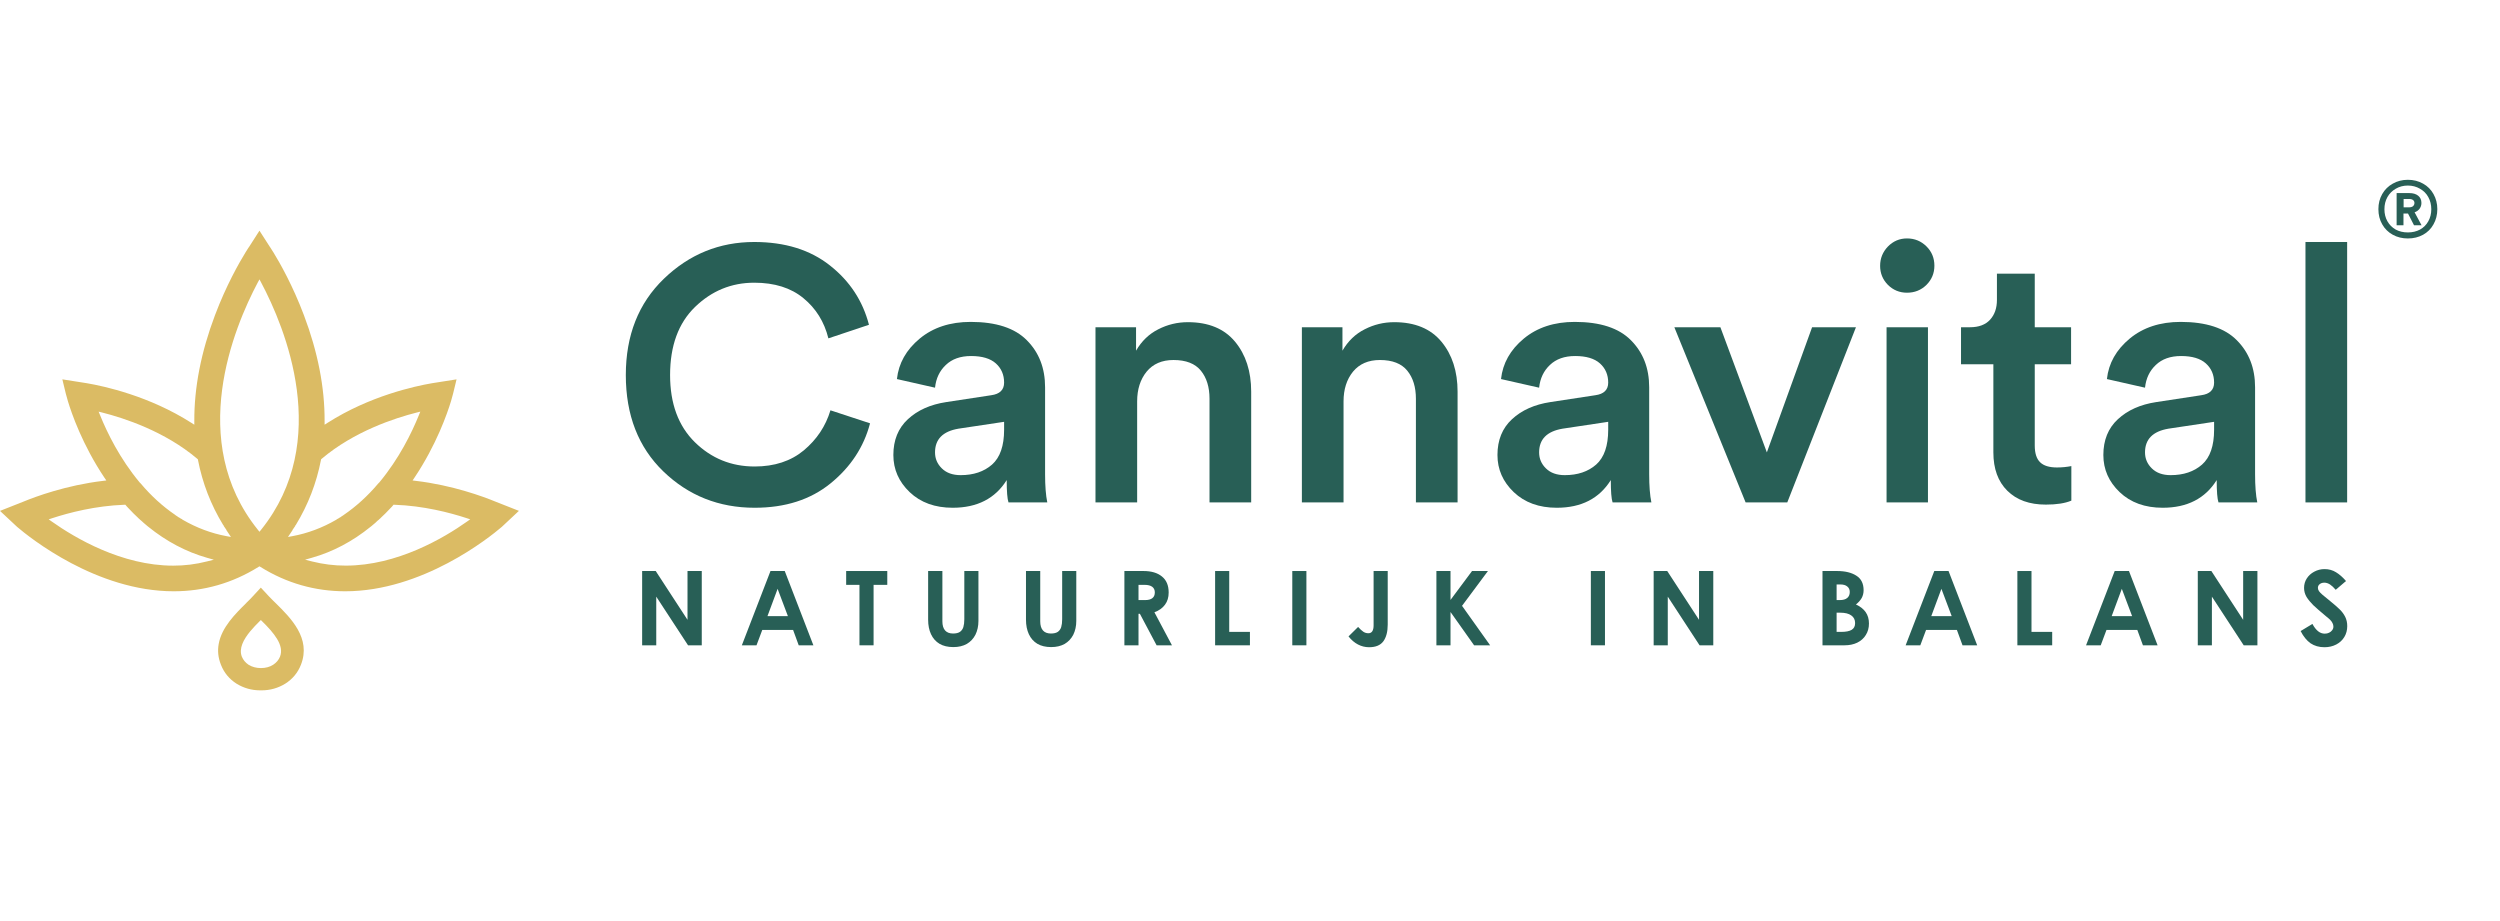 <svg xmlns="http://www.w3.org/2000/svg" xmlns:xlink="http://www.w3.org/1999/xlink" width="380" zoomAndPan="magnify" viewBox="0 0 285 105" height="140" preserveAspectRatio="xMidYMid meet" version="1.0"><defs><g/><clipPath id="c1afd4e2b0"><path d="M 24 66 L 35 66 L 35 78.785 L 24 78.785 Z M 24 66 " clip-rule="nonzero"/></clipPath><clipPath id="26ceaff6b9"><path d="M 0 26.285 L 59.25 26.285 L 59.25 68 L 0 68 Z M 0 26.285 " clip-rule="nonzero"/></clipPath></defs><g fill="#285f56" fill-opacity="1"><g transform="translate(69.624, 57.275)"><g><path d="M 16.406 0.609 C 12.332 0.609 8.863 -0.77 6 -3.531 C 3.145 -6.289 1.719 -9.953 1.719 -14.516 C 1.719 -19.047 3.164 -22.707 6.062 -25.5 C 8.957 -28.289 12.391 -29.688 16.359 -29.688 C 19.859 -29.688 22.734 -28.797 24.984 -27.016 C 27.242 -25.242 28.727 -22.988 29.438 -20.25 L 24.812 -18.703 C 24.344 -20.586 23.395 -22.113 21.969 -23.281 C 20.551 -24.457 18.68 -25.047 16.359 -25.047 C 13.766 -25.047 11.516 -24.125 9.609 -22.281 C 7.711 -20.438 6.766 -17.848 6.766 -14.516 C 6.766 -11.266 7.707 -8.711 9.594 -6.859 C 11.477 -5.016 13.75 -4.094 16.406 -4.094 C 18.664 -4.094 20.535 -4.707 22.016 -5.938 C 23.492 -7.176 24.504 -8.695 25.047 -10.5 L 29.562 -9.016 C 28.852 -6.316 27.352 -4.035 25.062 -2.172 C 22.781 -0.316 19.895 0.609 16.406 0.609 Z M 16.406 0.609 "/></g></g></g><g fill="#285f56" fill-opacity="1"><g transform="translate(99.999, 57.275)"><g><path d="M 1.844 -5.406 C 1.844 -7.102 2.395 -8.461 3.5 -9.484 C 4.613 -10.516 6.07 -11.164 7.875 -11.438 L 13 -12.219 C 13.977 -12.352 14.469 -12.832 14.469 -13.656 C 14.469 -14.551 14.156 -15.281 13.531 -15.844 C 12.906 -16.406 11.961 -16.688 10.703 -16.688 C 9.492 -16.688 8.535 -16.348 7.828 -15.672 C 7.117 -15.004 6.707 -14.141 6.594 -13.078 L 2.25 -14.062 C 2.445 -15.863 3.312 -17.398 4.844 -18.672 C 6.375 -19.941 8.312 -20.578 10.656 -20.578 C 13.551 -20.578 15.688 -19.879 17.062 -18.484 C 18.445 -17.098 19.141 -15.312 19.141 -13.125 L 19.141 -3.203 C 19.141 -1.891 19.223 -0.82 19.391 0 L 14.969 0 C 14.832 -0.406 14.766 -1.254 14.766 -2.547 C 13.453 -0.441 11.398 0.609 8.609 0.609 C 6.586 0.609 4.953 0.016 3.703 -1.172 C 2.461 -2.359 1.844 -3.77 1.844 -5.406 Z M 9.516 -3.109 C 10.984 -3.109 12.176 -3.508 13.094 -4.312 C 14.008 -5.125 14.469 -6.445 14.469 -8.281 L 14.469 -9.188 L 9.266 -8.406 C 7.484 -8.102 6.594 -7.203 6.594 -5.703 C 6.594 -4.992 6.852 -4.383 7.375 -3.875 C 7.895 -3.363 8.609 -3.109 9.516 -3.109 Z M 9.516 -3.109 "/></g></g></g><g fill="#285f56" fill-opacity="1"><g transform="translate(121.807, 57.275)"><g><path d="M 7.828 -11.516 L 7.828 0 L 3.078 0 L 3.078 -19.969 L 7.703 -19.969 L 7.703 -17.297 C 8.336 -18.391 9.18 -19.203 10.234 -19.734 C 11.285 -20.273 12.41 -20.547 13.609 -20.547 C 15.961 -20.547 17.754 -19.805 18.984 -18.328 C 20.211 -16.848 20.828 -14.945 20.828 -12.625 L 20.828 0 L 16.078 0 L 16.078 -11.812 C 16.078 -13.145 15.75 -14.211 15.094 -15.016 C 14.438 -15.828 13.395 -16.234 11.969 -16.234 C 10.656 -16.234 9.633 -15.789 8.906 -14.906 C 8.188 -14.02 7.828 -12.891 7.828 -11.516 Z M 7.828 -11.516 "/></g></g></g><g fill="#285f56" fill-opacity="1"><g transform="translate(145.336, 57.275)"><g><path d="M 7.828 -11.516 L 7.828 0 L 3.078 0 L 3.078 -19.969 L 7.703 -19.969 L 7.703 -17.297 C 8.336 -18.391 9.18 -19.203 10.234 -19.734 C 11.285 -20.273 12.41 -20.547 13.609 -20.547 C 15.961 -20.547 17.754 -19.805 18.984 -18.328 C 20.211 -16.848 20.828 -14.945 20.828 -12.625 L 20.828 0 L 16.078 0 L 16.078 -11.812 C 16.078 -13.145 15.75 -14.211 15.094 -15.016 C 14.438 -15.828 13.395 -16.234 11.969 -16.234 C 10.656 -16.234 9.633 -15.789 8.906 -14.906 C 8.188 -14.02 7.828 -12.891 7.828 -11.516 Z M 7.828 -11.516 "/></g></g></g><g fill="#285f56" fill-opacity="1"><g transform="translate(168.866, 57.275)"><g><path d="M 1.844 -5.406 C 1.844 -7.102 2.395 -8.461 3.5 -9.484 C 4.613 -10.516 6.07 -11.164 7.875 -11.438 L 13 -12.219 C 13.977 -12.352 14.469 -12.832 14.469 -13.656 C 14.469 -14.551 14.156 -15.281 13.531 -15.844 C 12.906 -16.406 11.961 -16.688 10.703 -16.688 C 9.492 -16.688 8.535 -16.348 7.828 -15.672 C 7.117 -15.004 6.707 -14.141 6.594 -13.078 L 2.25 -14.062 C 2.445 -15.863 3.312 -17.398 4.844 -18.672 C 6.375 -19.941 8.312 -20.578 10.656 -20.578 C 13.551 -20.578 15.688 -19.879 17.062 -18.484 C 18.445 -17.098 19.141 -15.312 19.141 -13.125 L 19.141 -3.203 C 19.141 -1.891 19.223 -0.82 19.391 0 L 14.969 0 C 14.832 -0.406 14.766 -1.254 14.766 -2.547 C 13.453 -0.441 11.398 0.609 8.609 0.609 C 6.586 0.609 4.953 0.016 3.703 -1.172 C 2.461 -2.359 1.844 -3.77 1.844 -5.406 Z M 9.516 -3.109 C 10.984 -3.109 12.176 -3.508 13.094 -4.312 C 14.008 -5.125 14.469 -6.445 14.469 -8.281 L 14.469 -9.188 L 9.266 -8.406 C 7.484 -8.102 6.594 -7.203 6.594 -5.703 C 6.594 -4.992 6.852 -4.383 7.375 -3.875 C 7.895 -3.363 8.609 -3.109 9.516 -3.109 Z M 9.516 -3.109 "/></g></g></g><g fill="#285f56" fill-opacity="1"><g transform="translate(190.469, 57.275)"><g><path d="M 21.109 -19.969 L 13.281 0 L 8.531 0 L 0.406 -19.969 L 5.656 -19.969 L 10.953 -5.703 L 16.109 -19.969 Z M 21.109 -19.969 "/></g></g></g><g fill="#285f56" fill-opacity="1"><g transform="translate(211.99, 57.275)"><g><path d="M 7.797 0 L 3.078 0 L 3.078 -19.969 L 7.797 -19.969 Z M 3.234 -24.797 C 2.641 -25.398 2.344 -26.125 2.344 -26.969 C 2.344 -27.82 2.641 -28.555 3.234 -29.172 C 3.836 -29.785 4.562 -30.094 5.406 -30.094 C 6.281 -30.094 7.02 -29.789 7.625 -29.188 C 8.227 -28.594 8.531 -27.859 8.531 -26.984 C 8.531 -26.129 8.227 -25.398 7.625 -24.797 C 7.02 -24.203 6.281 -23.906 5.406 -23.906 C 4.562 -23.906 3.836 -24.203 3.234 -24.797 Z M 3.234 -24.797 "/></g></g></g><g fill="#285f56" fill-opacity="1"><g transform="translate(222.853, 57.275)"><g><path d="M 9.109 -26.078 L 9.109 -19.969 L 13.25 -19.969 L 13.25 -15.75 L 9.109 -15.75 L 9.109 -6.484 C 9.109 -5.609 9.312 -4.973 9.719 -4.578 C 10.125 -4.18 10.766 -3.984 11.641 -3.984 C 12.191 -3.984 12.738 -4.035 13.281 -4.141 L 13.281 -0.203 C 12.57 0.098 11.602 0.25 10.375 0.25 C 8.508 0.25 7.047 -0.273 5.984 -1.328 C 4.922 -2.379 4.391 -3.836 4.391 -5.703 L 4.391 -15.75 L 0.703 -15.75 L 0.703 -19.969 L 1.719 -19.969 C 2.727 -19.969 3.492 -20.254 4.016 -20.828 C 4.535 -21.398 4.797 -22.148 4.797 -23.078 L 4.797 -26.078 Z M 9.109 -26.078 "/></g></g></g><g fill="#285f56" fill-opacity="1"><g transform="translate(237.938, 57.275)"><g><path d="M 1.844 -5.406 C 1.844 -7.102 2.395 -8.461 3.5 -9.484 C 4.613 -10.516 6.07 -11.164 7.875 -11.438 L 13 -12.219 C 13.977 -12.352 14.469 -12.832 14.469 -13.656 C 14.469 -14.551 14.156 -15.281 13.531 -15.844 C 12.906 -16.406 11.961 -16.688 10.703 -16.688 C 9.492 -16.688 8.535 -16.348 7.828 -15.672 C 7.117 -15.004 6.707 -14.141 6.594 -13.078 L 2.25 -14.062 C 2.445 -15.863 3.312 -17.398 4.844 -18.672 C 6.375 -19.941 8.312 -20.578 10.656 -20.578 C 13.551 -20.578 15.688 -19.879 17.062 -18.484 C 18.445 -17.098 19.141 -15.312 19.141 -13.125 L 19.141 -3.203 C 19.141 -1.891 19.223 -0.82 19.391 0 L 14.969 0 C 14.832 -0.406 14.766 -1.254 14.766 -2.547 C 13.453 -0.441 11.398 0.609 8.609 0.609 C 6.586 0.609 4.953 0.016 3.703 -1.172 C 2.461 -2.359 1.844 -3.77 1.844 -5.406 Z M 9.516 -3.109 C 10.984 -3.109 12.176 -3.508 13.094 -4.312 C 14.008 -5.125 14.469 -6.445 14.469 -8.281 L 14.469 -9.188 L 9.266 -8.406 C 7.484 -8.102 6.594 -7.203 6.594 -5.703 C 6.594 -4.992 6.852 -4.383 7.375 -3.875 C 7.895 -3.363 8.609 -3.109 9.516 -3.109 Z M 9.516 -3.109 "/></g></g></g><g fill="#285f56" fill-opacity="1"><g transform="translate(259.746, 57.275)"><g><path d="M 7.828 0 L 3.078 0 L 3.078 -29.688 L 7.828 -29.688 Z M 7.828 0 "/></g></g></g><g clip-path="url(#c1afd4e2b0)"><path fill="#dbbb64" d="M 31.422 68.75 L 31.406 68.734 C 31.32 68.648 31.23 68.562 31.145 68.48 C 30.977 68.32 30.82 68.164 30.684 68.012 L 29.734 66.988 L 29.578 67.16 L 28.789 68.012 C 28.586 68.238 28.344 68.477 28.078 68.734 L 28.07 68.75 C 26.832 69.973 25.258 71.523 24.93 73.422 C 24.797 74.156 24.852 74.945 25.188 75.785 C 25.539 76.691 26.141 77.418 26.98 77.949 C 27.797 78.445 28.684 78.695 29.641 78.699 C 29.672 78.699 29.703 78.699 29.738 78.695 C 29.738 78.695 29.816 78.699 29.848 78.699 C 30.801 78.695 31.688 78.445 32.504 77.949 C 33.348 77.418 33.953 76.691 34.305 75.785 C 35.496 72.77 33.141 70.445 31.422 68.75 Z M 31.922 74.859 C 31.77 75.234 31.504 75.547 31.137 75.785 C 30.758 76.031 30.281 76.16 29.754 76.16 L 29.738 76.16 C 29.219 76.16 28.734 76.031 28.332 75.781 C 27.973 75.535 27.719 75.227 27.57 74.859 C 27.387 74.395 27.438 73.906 27.621 73.422 C 28.004 72.422 28.957 71.461 29.578 70.84 L 29.738 70.684 L 29.855 70.801 C 31.227 72.145 32.43 73.57 31.922 74.859 Z M 31.922 74.859 " fill-opacity="1" fill-rule="nonzero"/></g><g clip-path="url(#26ceaff6b9)"><path fill="#dbbb64" d="M 39.352 67.406 C 35.906 67.406 32.66 66.477 29.703 64.637 L 29.59 64.566 L 29.578 64.57 L 29.566 64.566 L 29.453 64.637 C 26.496 66.477 23.25 67.406 19.805 67.406 C 11.004 67.406 3.391 61.297 1.957 60.07 L 0 58.242 L 2.688 57.18 C 4.008 56.633 7.539 55.316 11.766 54.816 L 12.121 54.773 L 11.918 54.477 C 9.395 50.711 8.152 47.102 7.738 45.723 C 7.562 45.145 7.434 44.609 7.301 44.043 C 7.242 43.785 7.18 43.52 7.109 43.246 L 9.91 43.688 C 11.895 44.027 17.031 45.148 21.816 48.203 L 22.152 48.418 L 22.152 48.02 C 22.129 44.195 22.922 40.129 24.508 35.934 C 25.785 32.547 27.25 29.973 28.012 28.734 L 28.016 28.73 L 28.02 28.723 C 28.145 28.523 28.238 28.371 28.312 28.258 L 28.336 28.219 C 28.348 28.207 28.359 28.195 28.371 28.184 L 29.578 26.297 L 30.789 28.18 C 30.797 28.195 30.809 28.207 30.82 28.219 L 30.844 28.258 C 30.918 28.371 31.012 28.523 31.137 28.723 L 31.141 28.73 L 31.148 28.734 C 31.906 29.969 33.371 32.547 34.648 35.934 C 36.234 40.129 37.027 44.195 37.004 48.02 L 37.004 48.418 L 37.34 48.203 C 42.125 45.148 47.262 44.027 49.246 43.688 L 52.047 43.246 C 51.977 43.52 51.914 43.785 51.855 44.043 C 51.719 44.609 51.594 45.145 51.418 45.723 C 51 47.102 49.758 50.711 47.234 54.477 L 47.035 54.773 L 47.391 54.816 C 51.617 55.316 55.148 56.633 56.469 57.18 L 59.156 58.238 L 57.199 60.07 C 55.766 61.297 48.152 67.406 39.352 67.406 Z M 43.066 59.34 L 42.895 59.5 L 42.801 59.59 L 42.715 59.664 L 42.344 59.977 L 42.254 60.047 C 40.188 61.723 37.934 62.91 35.562 63.582 L 34.781 63.805 L 35.566 64.004 C 36.828 64.324 38.113 64.484 39.418 64.48 C 45.277 64.48 50.598 61.332 53.25 59.453 L 53.605 59.203 L 53.191 59.066 C 51.258 58.434 48.262 57.656 44.973 57.543 L 44.867 57.535 L 44.668 57.77 L 44.656 57.781 L 44.547 57.895 C 44.344 58.109 44.133 58.336 43.926 58.539 L 43.496 58.949 L 43.336 59.109 L 43.25 59.18 L 43.16 59.27 Z M 14.188 57.543 C 10.895 57.66 7.898 58.438 5.965 59.07 L 5.551 59.207 L 5.906 59.457 C 8.559 61.332 13.883 64.484 19.738 64.484 C 21.043 64.488 22.328 64.328 23.59 64.004 L 24.379 63.809 L 23.598 63.586 C 21.223 62.91 18.969 61.723 16.906 60.051 L 16.812 59.977 L 16.352 59.586 L 16.266 59.504 L 16.09 59.348 L 15.996 59.273 L 15.91 59.188 L 15.816 59.109 L 15.66 58.953 L 15.23 58.543 C 15.023 58.34 14.812 58.113 14.609 57.898 L 14.504 57.785 L 14.488 57.77 L 14.289 57.539 Z M 32.828 61.215 L 33.336 61.121 C 35.066 60.801 36.746 60.172 38.328 59.254 L 38.34 59.246 L 38.43 59.176 L 38.547 59.121 L 38.629 59.066 L 38.734 59 L 38.84 58.945 L 38.926 58.875 L 39.117 58.754 L 39.207 58.688 C 40.613 57.727 41.922 56.535 43.09 55.152 L 43.094 55.148 C 43.117 55.113 43.148 55.082 43.184 55.051 L 43.223 55.016 L 43.234 55.008 C 45.508 52.277 46.945 49.324 47.754 47.324 L 47.918 46.926 L 47.5 47.031 C 45.043 47.652 40.371 49.164 36.66 52.312 L 36.602 52.367 L 36.59 52.438 C 36.078 55.078 35.125 57.543 33.727 59.84 L 33.723 59.844 L 33.668 59.902 L 33.645 59.977 L 33.355 60.398 L 33.34 60.453 Z M 20.816 59.246 L 20.828 59.254 C 22.414 60.172 24.09 60.801 25.82 61.121 L 26.328 61.215 L 25.82 60.453 L 25.805 60.398 L 25.516 59.977 L 25.492 59.898 L 25.438 59.844 L 25.434 59.836 C 24.035 57.543 23.082 55.074 22.57 52.438 L 22.559 52.367 L 22.5 52.312 C 18.789 49.16 14.113 47.652 11.66 47.031 L 11.242 46.926 L 11.406 47.324 C 12.211 49.32 13.652 52.273 15.922 55 L 15.934 55.012 L 15.977 55.051 C 16.012 55.078 16.039 55.109 16.066 55.145 L 16.07 55.152 C 17.238 56.535 18.543 57.723 19.953 58.684 L 20.035 58.75 L 20.234 58.879 L 20.316 58.945 L 20.422 58.996 L 20.527 59.066 L 20.609 59.117 L 20.727 59.176 Z M 29.582 60.617 L 29.758 60.402 C 37.898 50.277 32.484 37.324 29.781 32.227 L 29.586 31.859 L 29.578 31.871 L 29.574 31.859 L 29.375 32.223 C 26.672 37.324 21.262 50.277 29.398 60.398 L 29.574 60.617 L 29.578 60.609 Z M 29.582 60.617 " fill-opacity="1" fill-rule="nonzero"/></g><g fill="#285f56" fill-opacity="1"><g transform="translate(72.235, 73.565)"><g><path d="M 6.141 -8.469 L 7.766 -8.469 L 7.766 0 L 6.203 0 L 2.578 -5.547 L 2.578 0 L 0.969 0 L 0.969 -8.469 L 2.516 -8.469 L 6.141 -2.906 Z M 6.141 -8.469 "/></g></g></g><g fill="#285f56" fill-opacity="1"><g transform="translate(84.57, 73.565)"><g><path d="M 6.484 0 L 5.844 -1.75 L 2.328 -1.75 L 1.672 0 L 0 0 L 3.266 -8.469 L 4.891 -8.469 L 8.156 0 Z M 2.922 -3.328 L 5.25 -3.328 L 4.078 -6.438 Z M 2.922 -3.328 "/></g></g></g><g fill="#285f56" fill-opacity="1"><g transform="translate(96.338, 73.565)"><g><path d="M 1.641 -6.891 L 0.125 -6.891 L 0.125 -8.469 L 4.812 -8.469 L 4.812 -6.891 L 3.25 -6.891 L 3.25 0 L 1.641 0 Z M 1.641 -6.891 "/></g></g></g><g fill="#285f56" fill-opacity="1"><g transform="translate(104.901, 73.565)"><g><path d="M 3.781 0.203 C 3.156 0.203 2.629 0.078 2.203 -0.172 C 1.773 -0.43 1.453 -0.797 1.234 -1.266 C 1.016 -1.734 0.906 -2.285 0.906 -2.922 L 0.906 -8.469 L 2.531 -8.469 L 2.531 -2.734 C 2.531 -2.273 2.633 -1.926 2.844 -1.688 C 3.051 -1.457 3.352 -1.344 3.75 -1.344 C 4.082 -1.344 4.344 -1.406 4.531 -1.531 C 4.719 -1.664 4.848 -1.848 4.922 -2.078 C 4.992 -2.316 5.031 -2.613 5.031 -2.969 L 5.031 -8.469 L 6.641 -8.469 L 6.641 -2.781 C 6.641 -2.188 6.523 -1.66 6.297 -1.203 C 6.066 -0.754 5.738 -0.406 5.312 -0.156 C 4.883 0.082 4.375 0.203 3.781 0.203 Z M 3.781 0.203 "/></g></g></g><g fill="#285f56" fill-opacity="1"><g transform="translate(116.056, 73.565)"><g><path d="M 3.781 0.203 C 3.156 0.203 2.629 0.078 2.203 -0.172 C 1.773 -0.43 1.453 -0.797 1.234 -1.266 C 1.016 -1.734 0.906 -2.285 0.906 -2.922 L 0.906 -8.469 L 2.531 -8.469 L 2.531 -2.734 C 2.531 -2.273 2.633 -1.926 2.844 -1.688 C 3.051 -1.457 3.352 -1.344 3.75 -1.344 C 4.082 -1.344 4.344 -1.406 4.531 -1.531 C 4.719 -1.664 4.848 -1.848 4.922 -2.078 C 4.992 -2.316 5.031 -2.613 5.031 -2.969 L 5.031 -8.469 L 6.641 -8.469 L 6.641 -2.781 C 6.641 -2.188 6.523 -1.66 6.297 -1.203 C 6.066 -0.754 5.738 -0.406 5.312 -0.156 C 4.883 0.082 4.375 0.203 3.781 0.203 Z M 3.781 0.203 "/></g></g></g><g fill="#285f56" fill-opacity="1"><g transform="translate(127.212, 73.565)"><g><path d="M 3.141 -8.469 C 4.047 -8.469 4.75 -8.258 5.25 -7.844 C 5.758 -7.438 6.016 -6.828 6.016 -6.016 C 6.016 -5.461 5.875 -5 5.594 -4.625 C 5.32 -4.25 4.922 -3.961 4.391 -3.766 L 6.391 0 L 4.641 0 L 2.734 -3.594 L 2.578 -3.594 L 2.578 0 L 0.969 0 L 0.969 -8.469 Z M 3.328 -5.156 C 3.691 -5.156 3.969 -5.227 4.156 -5.375 C 4.344 -5.52 4.438 -5.738 4.438 -6.031 C 4.438 -6.312 4.336 -6.523 4.141 -6.672 C 3.941 -6.816 3.656 -6.891 3.281 -6.891 L 2.578 -6.891 L 2.578 -5.156 Z M 3.328 -5.156 "/></g></g></g><g fill="#285f56" fill-opacity="1"><g transform="translate(137.554, 73.565)"><g><path d="M 2.578 -8.469 L 2.578 -1.531 L 4.938 -1.531 L 4.938 0 L 0.969 0 L 0.969 -8.469 Z M 2.578 -8.469 "/></g></g></g><g fill="#285f56" fill-opacity="1"><g transform="translate(146.352, 73.565)"><g><path d="M 0.969 -8.469 L 2.578 -8.469 L 2.578 0 L 0.969 0 Z M 0.969 -8.469 "/></g></g></g><g fill="#285f56" fill-opacity="1"><g transform="translate(153.512, 73.565)"><g><path d="M 2.562 0.219 C 2.113 0.219 1.691 0.113 1.297 -0.094 C 0.898 -0.301 0.539 -0.609 0.219 -1.016 L 1.312 -2.094 C 1.539 -1.844 1.738 -1.66 1.906 -1.547 C 2.082 -1.43 2.273 -1.375 2.484 -1.375 C 2.879 -1.375 3.078 -1.676 3.078 -2.281 L 3.078 -8.469 L 4.688 -8.469 L 4.688 -2.359 C 4.688 -1.547 4.52 -0.91 4.188 -0.453 C 3.852 -0.004 3.312 0.219 2.562 0.219 Z M 2.562 0.219 "/></g></g></g><g fill="#285f56" fill-opacity="1"><g transform="translate(162.781, 73.565)"><g><path d="M 7.094 0 L 5.266 0 L 2.578 -3.797 L 2.578 0 L 0.969 0 L 0.969 -8.469 L 2.578 -8.469 L 2.578 -5.172 L 5.031 -8.469 L 6.844 -8.469 L 3.891 -4.5 Z M 7.094 0 "/></g></g></g><g fill="#285f56" fill-opacity="1"><g transform="translate(173.477, 73.565)"><g/></g></g><g fill="#285f56" fill-opacity="1"><g transform="translate(180.389, 73.565)"><g><path d="M 0.969 -8.469 L 2.578 -8.469 L 2.578 0 L 0.969 0 Z M 0.969 -8.469 "/></g></g></g><g fill="#285f56" fill-opacity="1"><g transform="translate(187.548, 73.565)"><g><path d="M 6.141 -8.469 L 7.766 -8.469 L 7.766 0 L 6.203 0 L 2.578 -5.547 L 2.578 0 L 0.969 0 L 0.969 -8.469 L 2.516 -8.469 L 6.141 -2.906 Z M 6.141 -8.469 "/></g></g></g><g fill="#285f56" fill-opacity="1"><g transform="translate(199.883, 73.565)"><g/></g></g><g fill="#285f56" fill-opacity="1"><g transform="translate(206.795, 73.565)"><g><path d="M 2.625 -8.469 C 3.551 -8.469 4.285 -8.289 4.828 -7.938 C 5.379 -7.594 5.656 -7.039 5.656 -6.281 C 5.656 -5.957 5.582 -5.66 5.438 -5.391 C 5.289 -5.129 5.07 -4.883 4.781 -4.656 C 5.281 -4.426 5.648 -4.133 5.891 -3.781 C 6.141 -3.426 6.266 -2.992 6.266 -2.484 C 6.266 -1.984 6.145 -1.547 5.906 -1.172 C 5.676 -0.797 5.348 -0.504 4.922 -0.297 C 4.504 -0.098 4.023 0 3.484 0 L 0.969 0 L 0.969 -8.469 Z M 2.938 -5.156 C 3.312 -5.156 3.594 -5.234 3.781 -5.391 C 3.977 -5.547 4.078 -5.773 4.078 -6.078 C 4.078 -6.348 3.984 -6.555 3.797 -6.703 C 3.617 -6.859 3.352 -6.938 3 -6.938 L 2.578 -6.938 L 2.578 -5.156 Z M 3.125 -1.531 C 3.645 -1.531 4.035 -1.609 4.297 -1.766 C 4.555 -1.922 4.688 -2.176 4.688 -2.531 C 4.688 -2.914 4.539 -3.207 4.25 -3.406 C 3.969 -3.613 3.547 -3.719 2.984 -3.719 L 2.578 -3.719 L 2.578 -1.531 Z M 3.125 -1.531 "/></g></g></g><g fill="#285f56" fill-opacity="1"><g transform="translate(217.243, 73.565)"><g><path d="M 6.484 0 L 5.844 -1.75 L 2.328 -1.75 L 1.672 0 L 0 0 L 3.266 -8.469 L 4.891 -8.469 L 8.156 0 Z M 2.922 -3.328 L 5.25 -3.328 L 4.078 -6.438 Z M 2.922 -3.328 "/></g></g></g><g fill="#285f56" fill-opacity="1"><g transform="translate(229.012, 73.565)"><g><path d="M 2.578 -8.469 L 2.578 -1.531 L 4.938 -1.531 L 4.938 0 L 0.969 0 L 0.969 -8.469 Z M 2.578 -8.469 "/></g></g></g><g fill="#285f56" fill-opacity="1"><g transform="translate(237.81, 73.565)"><g><path d="M 6.484 0 L 5.844 -1.75 L 2.328 -1.75 L 1.672 0 L 0 0 L 3.266 -8.469 L 4.891 -8.469 L 8.156 0 Z M 2.922 -3.328 L 5.25 -3.328 L 4.078 -6.438 Z M 2.922 -3.328 "/></g></g></g><g fill="#285f56" fill-opacity="1"><g transform="translate(249.579, 73.565)"><g><path d="M 6.141 -8.469 L 7.766 -8.469 L 7.766 0 L 6.203 0 L 2.578 -5.547 L 2.578 0 L 0.969 0 L 0.969 -8.469 L 2.516 -8.469 L 6.141 -2.906 Z M 6.141 -8.469 "/></g></g></g><g fill="#285f56" fill-opacity="1"><g transform="translate(261.913, 73.565)"><g><path d="M 3.078 0.219 C 2.461 0.219 1.93 0.066 1.484 -0.234 C 1.047 -0.547 0.672 -1.008 0.359 -1.625 L 1.703 -2.438 C 1.898 -2.07 2.113 -1.797 2.344 -1.609 C 2.57 -1.422 2.828 -1.328 3.109 -1.328 C 3.297 -1.328 3.461 -1.363 3.609 -1.438 C 3.754 -1.508 3.867 -1.602 3.953 -1.719 C 4.047 -1.844 4.094 -1.977 4.094 -2.125 C 4.094 -2.27 4.062 -2.398 4 -2.516 C 3.945 -2.641 3.863 -2.758 3.75 -2.875 C 3.645 -2.988 3.477 -3.133 3.25 -3.312 C 2.602 -3.852 2.117 -4.273 1.797 -4.578 C 1.484 -4.891 1.227 -5.203 1.031 -5.516 C 0.844 -5.836 0.75 -6.18 0.75 -6.547 C 0.75 -6.941 0.852 -7.301 1.062 -7.625 C 1.27 -7.945 1.551 -8.203 1.906 -8.391 C 2.27 -8.586 2.66 -8.688 3.078 -8.688 C 3.578 -8.688 4.016 -8.566 4.391 -8.328 C 4.773 -8.098 5.156 -7.766 5.531 -7.328 L 4.359 -6.328 C 4.129 -6.598 3.91 -6.801 3.703 -6.938 C 3.492 -7.07 3.281 -7.141 3.062 -7.141 C 2.844 -7.141 2.664 -7.082 2.531 -6.969 C 2.395 -6.863 2.328 -6.723 2.328 -6.547 C 2.328 -6.422 2.367 -6.297 2.453 -6.172 C 2.535 -6.055 2.664 -5.922 2.844 -5.766 C 3.02 -5.609 3.312 -5.367 3.719 -5.047 C 4.195 -4.66 4.562 -4.344 4.812 -4.094 C 5.07 -3.844 5.281 -3.562 5.438 -3.25 C 5.594 -2.938 5.672 -2.582 5.672 -2.188 C 5.672 -1.727 5.562 -1.316 5.344 -0.953 C 5.125 -0.586 4.816 -0.301 4.422 -0.094 C 4.023 0.113 3.578 0.219 3.078 0.219 Z M 3.078 0.219 "/></g></g></g><g fill="#285f56" fill-opacity="1"><g transform="translate(271.043, 27.309)"><g><path d="M 3.453 -0.125 C 2.816 -0.125 2.242 -0.266 1.734 -0.547 C 1.223 -0.828 0.82 -1.223 0.531 -1.734 C 0.238 -2.242 0.094 -2.82 0.094 -3.469 C 0.094 -4.102 0.238 -4.676 0.531 -5.188 C 0.82 -5.695 1.223 -6.094 1.734 -6.375 C 2.242 -6.664 2.816 -6.812 3.453 -6.812 C 4.098 -6.812 4.676 -6.664 5.188 -6.375 C 5.695 -6.094 6.094 -5.695 6.375 -5.188 C 6.664 -4.676 6.812 -4.102 6.812 -3.469 C 6.812 -2.82 6.664 -2.242 6.375 -1.734 C 6.094 -1.223 5.695 -0.828 5.188 -0.547 C 4.676 -0.266 4.098 -0.125 3.453 -0.125 Z M 3.453 -0.812 C 3.973 -0.812 4.438 -0.922 4.844 -1.141 C 5.25 -1.367 5.562 -1.68 5.781 -2.078 C 6.008 -2.484 6.125 -2.941 6.125 -3.453 C 6.125 -3.973 6.008 -4.438 5.781 -4.844 C 5.562 -5.25 5.242 -5.566 4.828 -5.797 C 4.422 -6.035 3.961 -6.156 3.453 -6.156 C 2.941 -6.156 2.484 -6.035 2.078 -5.797 C 1.672 -5.566 1.352 -5.25 1.125 -4.844 C 0.895 -4.438 0.781 -3.973 0.781 -3.453 C 0.781 -2.941 0.895 -2.484 1.125 -2.078 C 1.352 -1.68 1.664 -1.367 2.062 -1.141 C 2.469 -0.922 2.93 -0.812 3.453 -0.812 Z M 3.625 -5.297 C 4.051 -5.297 4.383 -5.195 4.625 -5 C 4.875 -4.801 5 -4.523 5 -4.172 C 5 -3.922 4.926 -3.695 4.781 -3.5 C 4.633 -3.312 4.445 -3.18 4.219 -3.109 L 5.016 -1.625 L 4.156 -1.625 L 3.469 -2.969 L 2.953 -2.969 L 2.953 -1.625 L 2.172 -1.625 L 2.172 -5.297 Z M 3.562 -3.672 C 3.77 -3.672 3.926 -3.711 4.031 -3.797 C 4.145 -3.891 4.203 -4.016 4.203 -4.172 C 4.203 -4.316 4.148 -4.426 4.047 -4.5 C 3.953 -4.582 3.805 -4.625 3.609 -4.625 L 2.969 -4.625 L 2.969 -3.672 Z M 3.562 -3.672 "/></g></g></g></svg>